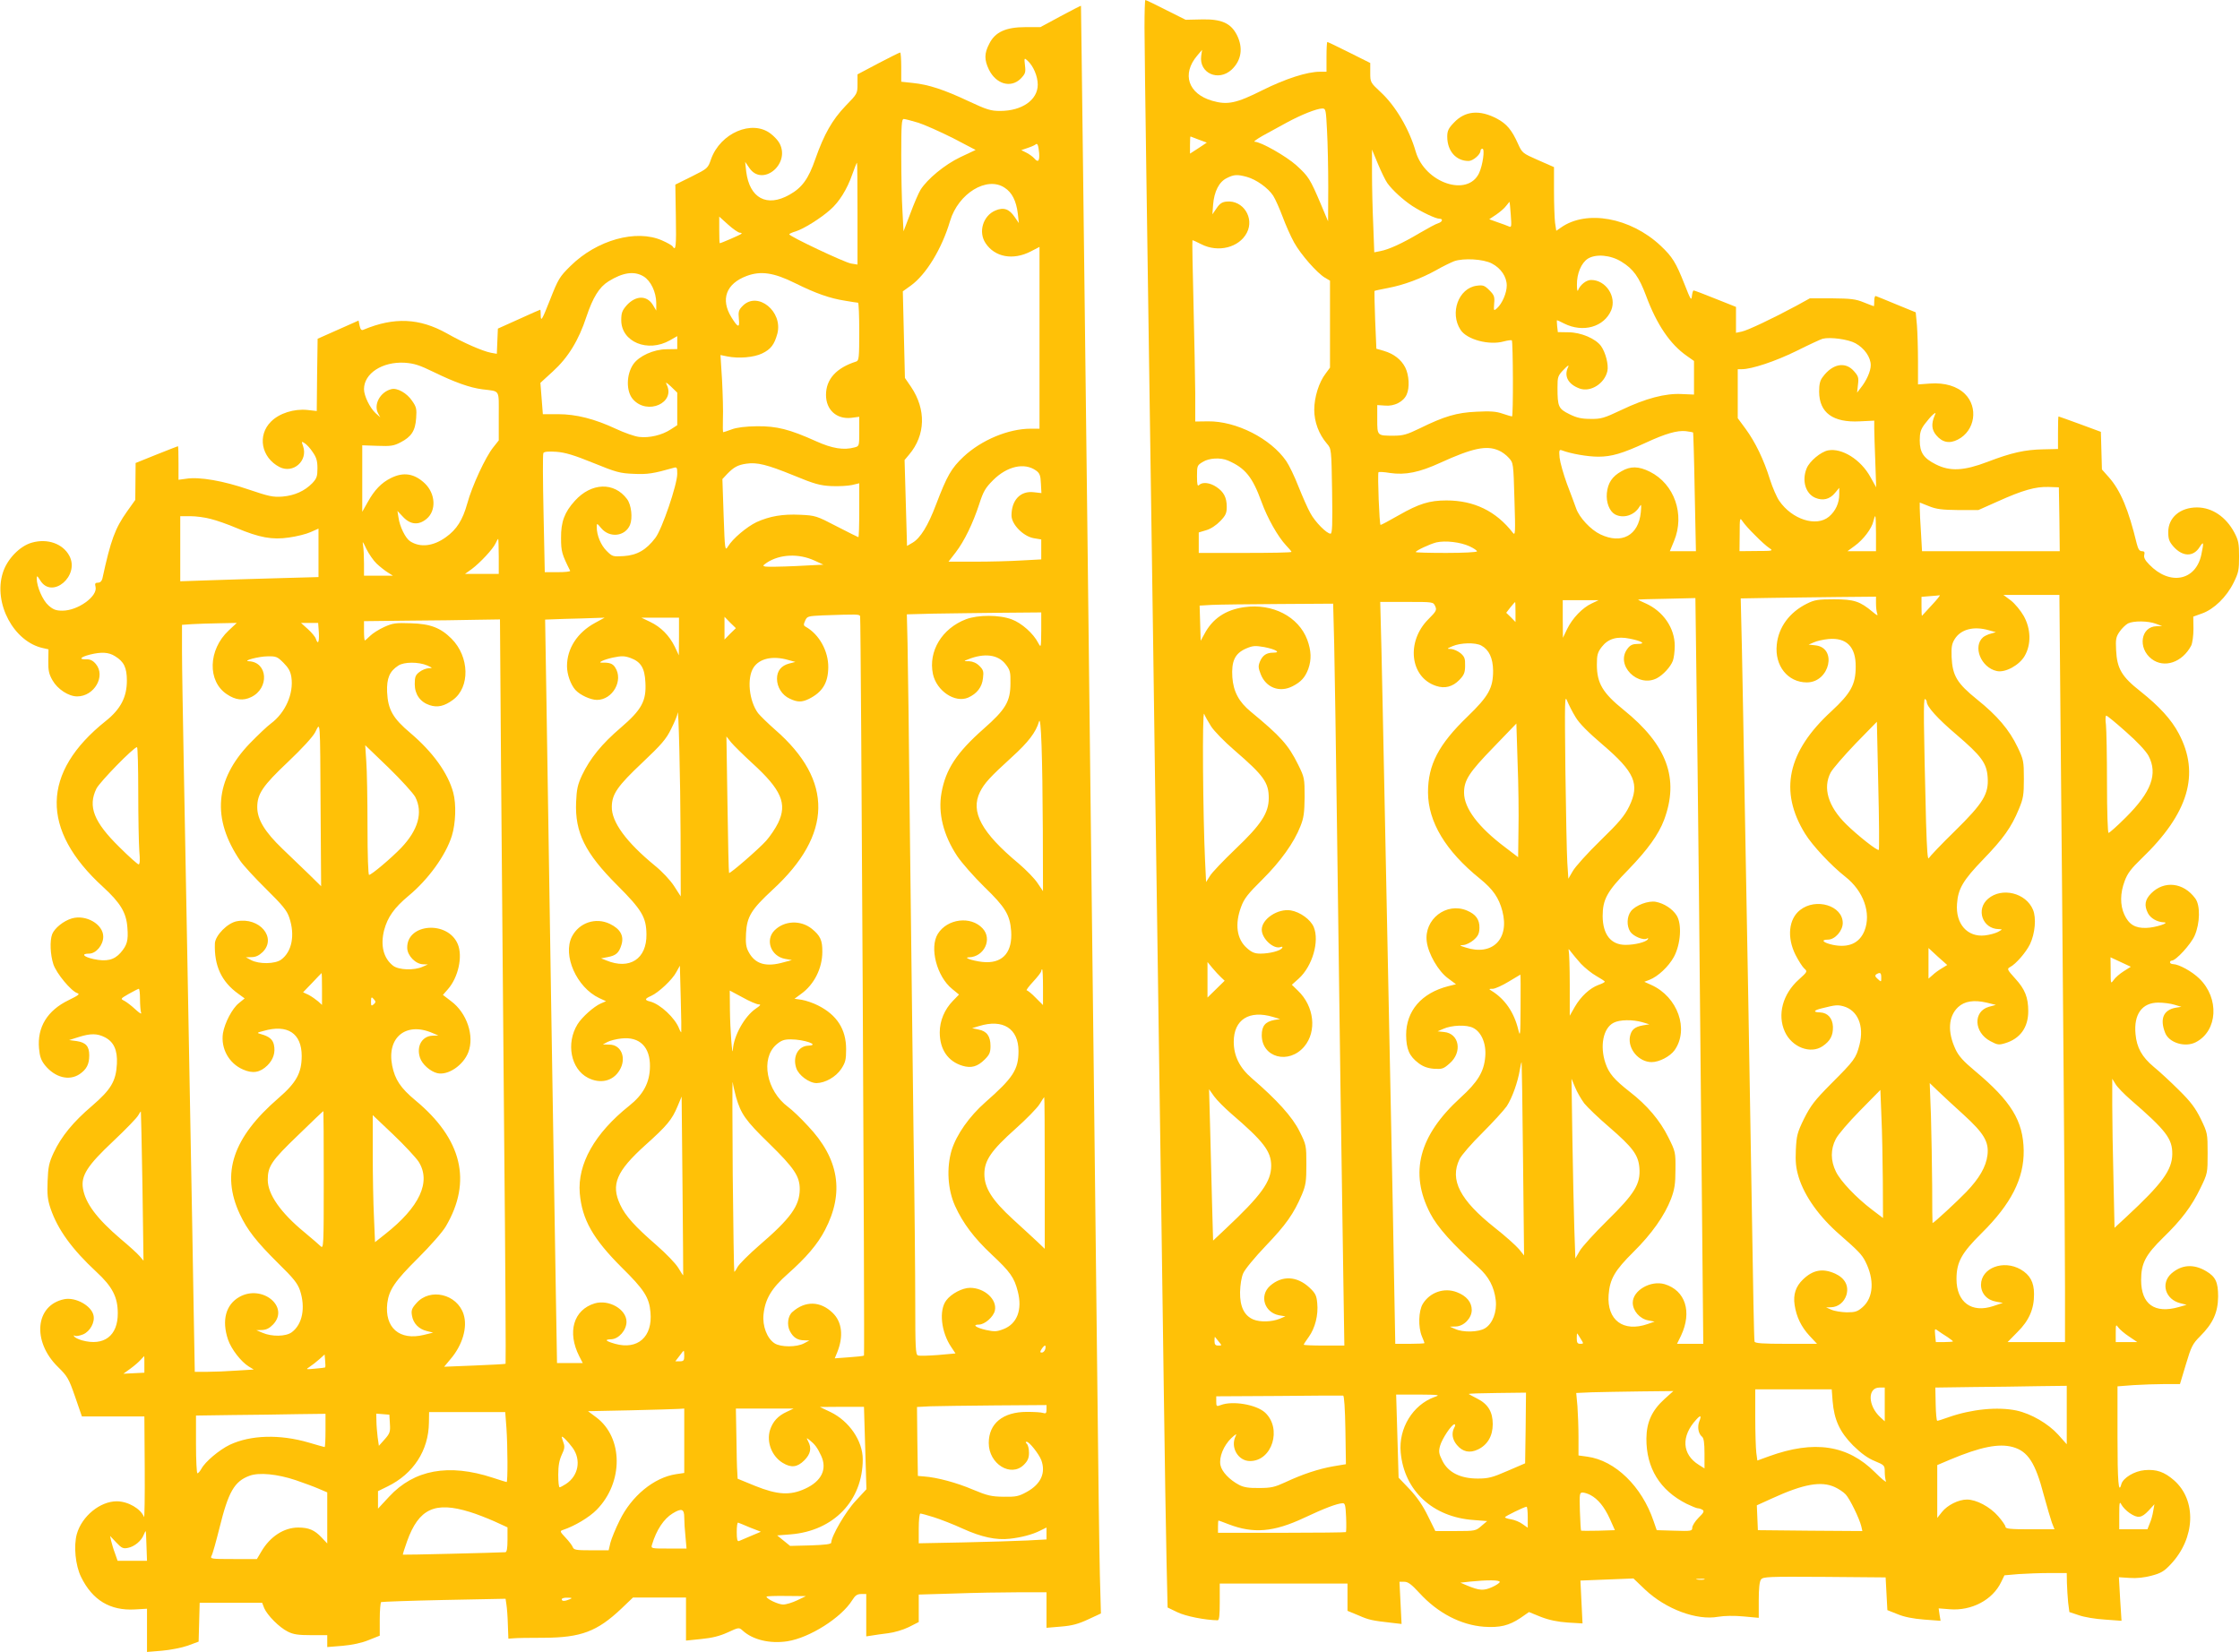 <?xml version="1.0" standalone="no"?>
<!DOCTYPE svg PUBLIC "-//W3C//DTD SVG 20010904//EN"
 "http://www.w3.org/TR/2001/REC-SVG-20010904/DTD/svg10.dtd">
<svg version="1.0" xmlns="http://www.w3.org/2000/svg"
 width="1280pt" height="944pt" viewBox="0 0 1280 944"
 preserveAspectRatio="xMidYMid meet">
<g transform="translate(0,944) scale(0.1,-0.1)"
fill="#ffc107" stroke="none">
<path d="M6540 9283 c0 -87 5 -446 10 -798 9 -607 17 -1149 40 -2760 5 -385
14 -1013 20 -1395 24 -1637 30 -2116 40 -2815 5 -407 13 -857 16 -1001 l6
-261 56 -27 c47 -23 159 -45 230 -46 9 0 12 28 12 105 l0 105 365 0 365 0 0
-78 0 -78 63 -26 c59 -26 77 -30 194 -43 l52 -6 -6 121 -6 120 28 0 c21 0 41
-15 86 -64 105 -115 237 -183 369 -193 90 -6 142 6 208 50 l49 34 69 -28 c47
-18 95 -28 153 -32 l84 -5 -6 122 -6 123 152 6 151 6 67 -64 c119 -112 295
-177 417 -155 34 6 92 7 145 2 l87 -8 0 101 c0 65 4 107 13 118 11 16 42 17
362 15 l350 -3 5 -93 5 -94 58 -23 c38 -16 89 -26 152 -31 l94 -7 -6 36 -5 35
64 -5 c124 -10 244 53 293 155 l19 39 81 7 c44 3 124 6 178 6 l97 0 1 -57 c1
-32 4 -82 7 -112 l7 -54 54 -18 c30 -11 97 -22 149 -25 l95 -7 -8 125 -7 124
62 -4 c40 -3 84 2 125 13 53 14 72 25 110 66 140 149 148 365 18 479 -55 48
-100 64 -168 58 -58 -5 -123 -44 -133 -80 -16 -61 -22 15 -22 271 l0 288 92 7
c50 3 130 6 178 6 l87 0 34 113 c30 101 38 117 81 160 74 74 102 136 103 227
0 82 -14 113 -68 145 -72 43 -141 38 -200 -14 -61 -56 -34 -147 52 -169 l36
-9 -45 -13 c-138 -39 -215 16 -215 155 0 95 25 143 126 242 105 102 163 179
213 283 41 84 41 86 41 200 0 113 -1 116 -39 195 -31 63 -57 98 -125 165 -47
47 -112 107 -144 133 -68 57 -97 110 -104 187 -11 114 38 180 130 180 29 0 70
-5 92 -12 l40 -12 -32 -5 c-71 -13 -92 -64 -61 -143 22 -58 115 -86 176 -54
125 65 135 251 20 363 -43 42 -117 82 -150 83 -10 0 -18 5 -18 10 0 6 5 10 10
10 24 0 109 93 131 143 31 71 33 174 3 213 -67 91 -177 103 -251 29 -36 -36
-42 -69 -19 -114 15 -29 52 -50 89 -52 44 -1 -47 -31 -99 -32 -64 -2 -99 20
-125 76 -25 55 -24 123 2 192 16 44 38 72 96 128 269 258 336 484 213 715 -42
80 -112 156 -219 241 -107 84 -134 130 -139 236 -3 61 -1 75 20 105 13 19 35
40 48 47 32 16 115 15 160 -2 l35 -13 -32 -1 c-90 -2 -109 -125 -28 -187 72
-55 175 -20 226 76 7 14 13 56 13 96 l-1 70 50 18 c68 24 140 94 180 175 29
58 32 75 32 151 0 73 -4 92 -27 136 -48 90 -127 144 -214 144 -96 0 -164 -58
-164 -140 0 -41 5 -55 30 -84 52 -58 113 -60 149 -3 24 37 25 29 10 -43 -32
-150 -181 -178 -298 -56 -24 24 -32 41 -28 55 4 16 0 21 -14 21 -13 0 -21 11
-29 43 -47 194 -92 303 -159 379 l-40 45 -3 108 -3 107 -119 44 c-66 24 -121
44 -123 44 -2 0 -3 -42 -3 -93 l0 -93 -85 -2 c-104 -2 -181 -19 -319 -72 -134
-51 -213 -55 -294 -14 -70 35 -92 68 -92 137 0 43 5 62 28 93 16 21 37 46 47
54 17 14 18 13 10 -5 -20 -48 -17 -81 9 -112 35 -42 76 -50 124 -25 98 50 118
184 40 261 -45 44 -115 65 -199 59 l-69 -5 0 132 c0 73 -3 165 -6 206 l-7 74
-110 45 c-60 25 -114 47 -118 48 -5 2 -9 -10 -9 -27 0 -17 -1 -31 -2 -31 -2 0
-28 10 -58 22 -46 19 -75 22 -181 23 l-127 0 -78 -43 c-134 -72 -277 -140
-311 -147 l-33 -7 0 74 0 74 -118 47 c-64 26 -120 47 -124 47 -4 0 -8 -15 -10
-32 -3 -29 -8 -20 -42 67 -49 124 -69 157 -137 221 -172 161 -424 207 -570
103 l-26 -18 -7 46 c-3 25 -6 107 -6 182 l0 136 -91 40 c-89 39 -91 41 -115
94 -35 78 -64 113 -120 143 -99 52 -182 45 -246 -23 -31 -32 -38 -47 -38 -80
0 -82 50 -139 122 -139 25 0 68 37 68 58 0 7 5 12 11 12 15 0 2 -94 -19 -139
-65 -139 -309 -57 -362 122 -37 129 -116 263 -201 341 -58 54 -59 56 -59 110
l0 56 -120 60 c-66 33 -122 60 -125 60 -3 0 -5 -38 -5 -85 l0 -85 -38 0 c-73
0 -196 -40 -327 -105 -151 -76 -201 -86 -288 -61 -138 40 -175 153 -86 258
l28 33 -5 -35 c-13 -98 98 -148 174 -78 56 53 67 124 30 198 -35 68 -88 92
-203 89 l-90 -2 -112 56 c-62 32 -115 57 -118 57 -3 0 -5 -71 -5 -157z m1043
-590 c4 -71 7 -216 7 -323 l-1 -195 -42 100 c-61 143 -69 156 -139 220 -58 52
-203 135 -239 135 -8 0 13 15 46 34 33 18 95 52 137 75 83 45 170 80 204 81
20 0 21 -7 27 -127z m-733 -51 l46 -17 -48 -32 -48 -31 0 49 c0 27 1 49 3 49
1 0 22 -8 47 -18z m1078 -249 c29 -40 89 -95 142 -130 54 -35 134 -73 155 -73
23 0 18 -18 -7 -26 -12 -3 -60 -29 -106 -56 -99 -59 -176 -94 -224 -103 l-35
-7 -6 159 c-4 87 -7 219 -7 293 l0 135 34 -82 c19 -45 43 -95 54 -110z m-803
36 c54 -15 121 -63 150 -107 13 -20 37 -75 54 -120 17 -46 46 -112 66 -148 39
-70 131 -174 176 -201 l29 -17 0 -249 0 -248 -25 -34 c-38 -49 -65 -135 -65
-207 0 -69 26 -139 72 -193 26 -30 26 -30 30 -273 3 -191 1 -242 -9 -242 -22
0 -88 67 -115 117 -15 26 -45 95 -68 152 -22 57 -54 123 -70 146 -89 129 -286
229 -447 227 l-73 -1 0 157 c-1 86 -5 319 -10 517 -5 198 -8 361 -6 362 1 1
24 -9 51 -23 96 -49 216 -19 260 66 44 85 -22 187 -115 178 -26 -2 -40 -11
-58 -38 l-24 -35 4 55 c6 75 34 131 78 152 41 21 60 22 115 7z m1508 -217 c5
-67 4 -73 -11 -66 -9 4 -38 15 -65 24 l-47 17 39 26 c22 15 48 37 58 51 10 13
19 23 19 23 1 -1 4 -35 7 -75z m633 -268 c67 -41 100 -87 140 -194 61 -165
138 -278 233 -344 l41 -29 0 -96 0 -96 -70 3 c-94 5 -207 -25 -345 -91 -99
-47 -117 -52 -176 -51 -51 0 -79 6 -121 27 -63 31 -68 43 -68 153 0 60 2 67
36 102 22 23 31 29 25 15 -26 -53 0 -100 67 -124 62 -21 141 29 157 100 8 36
-10 106 -36 143 -31 43 -116 79 -187 79 l-60 1 -4 34 c-2 19 -2 34 -1 34 2 0
20 -8 41 -19 108 -54 228 -20 269 76 32 78 -31 173 -115 173 -28 0 -63 -28
-75 -60 -3 -8 -6 6 -6 32 -1 64 25 126 63 150 46 28 130 21 192 -18z m-741
-10 c52 -27 85 -76 85 -126 0 -42 -26 -103 -56 -130 -18 -16 -19 -15 -16 27 4
39 0 49 -27 76 -28 28 -37 31 -73 26 -104 -14 -155 -156 -92 -252 36 -56 164
-90 248 -66 22 6 42 8 45 6 7 -8 9 -435 1 -435 -3 0 -28 7 -54 16 -37 13 -71
15 -149 11 -113 -5 -184 -26 -326 -96 -72 -35 -95 -41 -147 -41 -95 0 -94 -1
-94 94 l0 81 45 -3 c52 -5 105 22 123 63 18 39 14 111 -8 155 -23 45 -65 78
-123 95 l-42 12 -7 164 c-3 90 -5 165 -4 166 1 2 36 9 77 17 91 17 189 54 276
102 36 21 82 43 102 51 53 19 167 13 216 -13z m2078 -456 c51 -28 87 -80 87
-125 0 -34 -24 -89 -59 -132 l-19 -25 5 46 c5 40 2 49 -24 78 -49 55 -122 41
-177 -34 -16 -20 -21 -42 -21 -85 1 -120 79 -177 232 -169 l83 4 0 -45 c0 -25
3 -111 6 -191 l5 -145 -33 59 c-55 100 -163 167 -242 152 -41 -8 -105 -61
-122 -102 -29 -70 -7 -145 49 -169 43 -18 82 -9 112 27 l25 30 0 -37 c0 -50
-21 -96 -59 -128 -72 -60 -211 -16 -284 91 -14 20 -38 75 -53 122 -35 113 -84
214 -139 289 l-45 61 0 140 0 140 23 0 c57 0 192 45 312 104 72 36 139 67 150
70 43 11 147 -3 188 -26z m-928 -510 c1 -1 6 -155 9 -340 l7 -338 -74 0 -75 0
24 58 c63 152 2 326 -138 396 -64 32 -111 33 -162 3 -54 -30 -78 -67 -84 -125
-5 -54 15 -104 47 -122 48 -25 111 -5 140 45 10 17 11 11 7 -33 -13 -132 -109
-184 -231 -126 -55 26 -120 96 -138 147 -8 23 -32 87 -53 142 -20 55 -39 122
-42 149 -4 44 -2 48 14 42 50 -19 146 -36 207 -36 76 0 137 18 272 80 112 52
179 71 228 66 21 -3 40 -6 42 -8z m-1112 -102 c18 -7 44 -26 58 -42 27 -29 27
-30 33 -239 6 -191 5 -208 -9 -190 -96 124 -222 185 -380 185 -97 0 -157 -19
-271 -84 -54 -31 -101 -56 -105 -56 -7 0 -18 288 -12 301 1 3 31 2 65 -4 89
-13 168 3 290 59 182 83 262 100 331 70z m-1546 -58 c99 -43 140 -94 192 -237
34 -94 94 -199 140 -248 17 -18 31 -34 31 -37 0 -4 -119 -6 -265 -6 l-265 0 0
58 0 59 43 13 c25 7 57 28 80 52 31 32 37 46 37 81 0 54 -17 86 -59 114 -37
25 -80 30 -99 11 -9 -9 -12 2 -12 50 0 60 1 63 33 82 36 23 102 26 144 8z
m4751 -335 l2 -183 -393 0 -394 0 -6 107 c-4 58 -7 121 -7 139 l0 32 53 -21
c42 -17 74 -21 167 -22 l115 0 110 49 c144 65 216 85 290 83 l60 -2 3 -182z
m-1048 -83 l0 -100 -82 0 -81 0 41 30 c50 36 98 100 107 141 4 16 8 29 11 29
2 0 4 -45 4 -100z m-690 -10 c30 -31 66 -63 80 -72 24 -16 22 -17 -72 -17
l-98 -1 1 98 c0 94 1 96 17 72 9 -14 41 -50 72 -80z m-1633 -62 c24 -11 43
-24 43 -29 0 -5 -79 -9 -175 -9 -96 0 -175 2 -175 5 0 8 79 45 117 55 52 12
138 2 190 -22z m2643 -335 c-30 -32 -55 -60 -57 -62 -2 -2 -3 21 -3 52 l0 56
48 4 c26 2 51 4 56 5 5 1 -15 -24 -44 -55z m734 -630 c12 -1234 26 -2941 26
-3265 l0 -318 -164 0 -164 0 57 58 c66 65 95 133 94 217 0 67 -23 109 -76 140
-99 57 -226 9 -227 -87 0 -50 34 -88 86 -97 l39 -7 -54 -18 c-124 -42 -211 21
-211 154 0 97 29 149 143 262 170 168 243 313 241 473 -3 170 -72 282 -279
455 -66 55 -93 85 -111 124 -46 99 -41 187 15 240 36 34 90 43 163 26 l53 -13
-40 -11 c-91 -26 -86 -146 8 -196 41 -22 49 -23 85 -12 86 26 132 90 132 183
0 79 -19 126 -74 186 -46 51 -49 56 -30 66 34 18 91 84 114 131 29 61 37 150
17 197 -40 96 -177 130 -256 63 -72 -60 -33 -173 61 -174 22 -1 22 -1 -5 -16
-15 -8 -49 -17 -75 -20 -100 -11 -168 66 -159 181 6 86 35 135 151 255 114
118 160 183 202 285 26 62 29 82 29 175 0 100 -2 109 -36 180 -47 99 -116 180
-232 273 -114 92 -140 135 -145 242 -2 57 1 76 18 103 35 56 109 75 195 50
l40 -11 -28 -8 c-16 -4 -35 -13 -44 -20 -62 -52 -14 -174 77 -194 49 -11 130
34 160 87 38 66 35 155 -6 228 -17 30 -50 70 -73 88 l-43 32 160 0 160 0 6
-687z m-1054 638 c0 -22 3 -48 7 -58 5 -14 -1 -11 -26 10 -73 61 -107 72 -221
72 -91 0 -111 -3 -155 -25 -99 -49 -162 -134 -172 -234 -13 -121 63 -216 172
-216 131 0 176 200 47 212 l-37 4 30 13 c17 8 54 16 84 19 103 9 156 -45 155
-158 0 -102 -28 -152 -139 -255 -252 -231 -300 -457 -150 -700 42 -68 149
-182 229 -245 105 -82 150 -209 110 -310 -29 -71 -91 -98 -180 -80 -56 12 -73
30 -28 30 39 0 84 50 84 95 0 99 -153 146 -244 74 -65 -51 -76 -156 -26 -256
17 -33 39 -68 50 -78 19 -17 19 -18 -32 -64 -91 -82 -123 -200 -79 -297 40
-89 147 -130 216 -83 44 30 60 61 59 111 -2 49 -30 80 -73 82 -43 1 -39 12 12
24 76 19 87 20 121 11 82 -23 119 -112 92 -219 -20 -78 -29 -90 -164 -225 -93
-94 -115 -123 -153 -198 -39 -80 -43 -97 -47 -177 -3 -70 0 -103 16 -157 34
-110 118 -228 237 -331 103 -90 125 -113 144 -151 53 -104 47 -206 -15 -261
-30 -26 -42 -30 -92 -30 -31 1 -70 7 -87 15 l-30 13 28 1 c41 1 75 29 88 70
15 52 -8 96 -64 122 -71 32 -127 22 -184 -33 -42 -40 -57 -87 -48 -146 10 -67
37 -124 85 -176 l43 -46 -177 0 c-133 0 -178 3 -180 13 -3 6 -9 334 -15 727
-7 393 -16 951 -21 1240 -5 289 -14 786 -20 1105 -5 319 -13 714 -16 877 l-7
298 169 3 c93 1 267 4 387 5 l217 2 0 -39z m-1026 -433 c7 -470 20 -1733 32
-3065 l7 -733 -75 0 -75 0 23 47 c64 136 25 258 -94 294 -80 23 -182 -36 -182
-106 0 -46 40 -92 88 -101 l37 -7 -40 -14 c-139 -48 -233 22 -223 166 7 92 35
140 143 247 104 103 177 207 214 303 20 54 25 84 25 167 1 99 0 103 -41 185
-47 95 -121 183 -221 260 -88 69 -118 104 -138 163 -33 98 -13 201 47 231 34
18 109 19 164 3 l40 -12 -37 -6 c-48 -9 -66 -25 -74 -64 -13 -71 51 -146 124
-146 43 0 105 32 131 68 84 119 18 305 -133 373 l-40 18 29 11 c49 19 109 75
140 131 39 72 47 187 16 237 -24 38 -72 69 -119 78 -42 8 -115 -19 -142 -53
-24 -31 -26 -85 -4 -118 17 -26 77 -51 95 -39 8 4 9 3 5 -4 -10 -16 -73 -32
-127 -32 -84 0 -130 59 -131 164 0 95 25 142 147 266 111 115 172 200 204 284
88 236 17 429 -231 629 -119 96 -153 152 -153 258 0 56 4 71 28 102 36 47 88
62 160 47 71 -14 94 -30 45 -30 -27 0 -42 -6 -57 -26 -74 -94 58 -227 167
-170 36 19 78 65 91 99 6 16 11 54 11 86 0 102 -66 198 -167 243 -24 10 -43
20 -43 21 0 1 74 4 164 5 l164 4 6 -464z m-599 433 c-52 -24 -110 -84 -140
-146 l-24 -50 -1 108 0 107 103 0 102 0 -40 -19z m-894 -15 c10 -22 7 -29 -39
-75 -128 -128 -105 -332 44 -381 50 -17 95 -5 133 34 27 28 33 42 33 82 1 40
-3 51 -26 71 -15 12 -39 23 -54 24 -26 1 -26 1 8 16 46 20 130 22 164 4 45
-24 67 -72 68 -144 0 -99 -25 -145 -146 -262 -166 -160 -226 -276 -226 -434 1
-168 100 -334 297 -493 75 -61 108 -109 128 -185 42 -160 -58 -258 -210 -208
-36 11 -37 13 -13 14 15 1 42 14 59 29 25 22 32 36 33 69 1 48 -21 78 -71 99
-118 50 -247 -50 -230 -178 9 -70 66 -168 120 -208 l47 -35 -44 -11 c-153 -39
-241 -141 -241 -279 1 -82 18 -121 71 -161 25 -19 51 -29 87 -32 47 -3 55 -1
90 30 75 64 56 172 -31 180 l-37 4 30 13 c50 23 137 26 174 6 47 -24 75 -91
68 -165 -7 -85 -43 -144 -141 -233 -238 -217 -294 -429 -173 -662 41 -79 125
-173 275 -308 59 -53 90 -111 99 -187 8 -67 -18 -135 -61 -161 -37 -23 -126
-25 -171 -4 l-30 13 33 1 c47 1 92 48 92 94 0 45 -30 81 -85 102 -72 28 -154
0 -195 -67 -24 -40 -27 -132 -5 -185 8 -19 15 -37 15 -39 0 -2 -38 -4 -83 -4
l-84 0 -7 382 c-3 211 -11 590 -16 843 -12 582 -27 1340 -40 1975 -5 272 -13
618 -16 768 l-7 272 152 0 c151 0 151 0 162 -24z m459 -33 l0 -58 -26 27 -27
26 24 31 c13 16 25 30 27 30 1 1 2 -25 2 -56z m-1036 -185 c3 -128 10 -600 16
-1048 13 -1036 28 -2065 36 -2567 l6 -393 -116 0 c-64 0 -116 2 -116 5 0 3 13
23 29 45 36 50 55 125 48 193 -4 43 -10 56 -44 88 -72 67 -157 71 -226 10 -62
-56 -32 -152 52 -168 l36 -6 -33 -14 c-45 -18 -111 -20 -150 -4 -52 22 -77 73
-76 156 1 42 8 86 18 108 9 22 67 92 129 157 116 121 160 184 206 292 23 55
26 77 26 174 0 108 -1 112 -39 188 -40 82 -130 181 -273 304 -69 59 -103 127
-103 208 0 127 88 183 225 142 l40 -12 -32 -5 c-53 -10 -73 -34 -73 -88 1
-128 155 -168 243 -64 73 87 57 230 -36 319 l-35 34 39 35 c78 70 120 214 86
295 -18 43 -78 86 -131 95 -74 12 -166 -49 -166 -110 0 -52 69 -115 109 -99 9
3 12 1 7 -6 -9 -16 -72 -32 -123 -32 -33 0 -50 7 -77 31 -59 51 -71 137 -34
236 17 47 39 75 120 155 105 104 183 213 219 306 19 47 23 77 24 167 0 107 -1
112 -37 185 -56 113 -99 161 -271 303 -67 55 -99 114 -105 196 -6 92 14 136
77 164 40 17 52 18 105 9 66 -13 98 -32 52 -32 -39 0 -61 -15 -76 -50 -11 -26
-10 -37 4 -73 30 -77 108 -107 182 -69 49 25 72 51 90 99 19 54 17 104 -6 167
-50 132 -198 209 -360 186 -107 -15 -182 -66 -228 -154 l-21 -38 -3 101 -3
100 70 4 c39 2 210 4 381 5 l312 2 6 -232z m1379 -416 c21 -36 72 -87 154
-157 185 -158 214 -226 153 -353 -27 -55 -57 -91 -166 -197 -73 -71 -144 -150
-157 -174 l-25 -43 -6 93 c-3 52 -8 290 -11 529 -4 397 -4 432 10 395 9 -22
30 -64 48 -93z m2007 87 c0 -27 62 -96 168 -186 145 -124 174 -164 180 -244 7
-96 -24 -148 -188 -309 -76 -74 -142 -144 -148 -154 -7 -14 -11 45 -16 205
-14 563 -16 710 -6 704 6 -3 10 -11 10 -16z m-4089 -141 c17 -26 76 -87 132
-135 169 -146 197 -185 197 -274 0 -85 -43 -151 -189 -290 -69 -66 -136 -136
-147 -155 l-22 -35 -6 123 c-12 256 -17 864 -5 838 5 -14 24 -46 40 -72z
m5228 -31 c65 -57 113 -109 128 -136 55 -104 16 -208 -130 -353 -49 -49 -93
-88 -98 -88 -5 0 -9 121 -9 283 0 155 -3 306 -6 335 -4 28 -3 52 2 52 5 0 56
-42 113 -93z m-1413 -674 c-7 -8 -122 83 -187 147 -103 102 -134 207 -88 295
12 22 76 96 142 165 l122 125 8 -363 c5 -200 6 -366 3 -369z m-2059 115 l-2
-157 -72 55 c-156 117 -237 225 -237 314 0 71 29 116 169 260 l130 135 7 -225
c5 -124 7 -296 5 -382z m357 -766 c22 -23 61 -55 88 -70 26 -15 48 -29 48 -32
0 -4 -16 -12 -36 -19 -49 -18 -100 -65 -135 -125 l-29 -51 0 177 c0 97 -3 185
-6 195 -3 12 1 10 13 -7 10 -14 36 -44 57 -68z m2062 -26 c-17 -10 -41 -27
-53 -39 l-23 -20 0 87 0 88 53 -49 54 -48 -31 -19z m1039 -17 c-22 -14 -48
-36 -57 -50 -17 -23 -17 -22 -17 53 l-1 77 58 -27 58 -27 -41 -26z m-5158 -34
l21 -20 -49 -48 -49 -48 0 101 0 102 28 -34 c15 -18 37 -42 49 -53z m3773 -2
c0 -26 0 -26 -20 -8 -16 14 -17 20 -8 27 22 13 28 9 28 -19z m-2061 -165 c-1
-166 -2 -178 -13 -133 -24 99 -76 175 -152 222 -18 11 -17 12 7 12 14 1 54 19
90 41 35 21 65 39 67 40 1 0 2 -82 1 -182z m14 -873 l6 -550 -29 36 c-17 20
-79 76 -139 123 -199 158 -258 273 -201 391 11 23 70 91 131 151 60 60 123
129 139 152 31 47 64 140 75 210 4 24 8 42 10 40 1 -2 5 -250 8 -553z m350
319 c18 -22 81 -83 142 -135 135 -117 167 -159 173 -234 7 -91 -26 -146 -184
-301 -73 -72 -144 -150 -157 -173 l-25 -43 -6 173 c-3 96 -8 327 -11 514 l-5
340 21 -50 c11 -27 35 -68 52 -91z m3123 20 c202 -175 238 -222 237 -310 -1
-91 -58 -169 -264 -360 l-66 -61 -6 276 c-4 152 -7 344 -7 426 l0 150 19 -31
c10 -17 49 -57 87 -90z m-954 -86 c115 -105 144 -154 135 -229 -8 -67 -47
-134 -121 -211 -52 -54 -186 -178 -193 -178 -1 0 -2 96 -2 213 -1 116 -4 296
-7 400 l-7 187 49 -47 c28 -27 93 -87 146 -135z m-4186 7 c184 -158 227 -214
228 -296 0 -92 -55 -169 -265 -366 l-67 -63 -6 213 c-3 116 -8 311 -11 432
l-6 220 29 -41 c16 -22 60 -66 98 -99z m3723 -383 l1 -213 -62 47 c-92 70
-181 164 -207 218 -31 63 -31 128 -1 186 12 25 75 98 139 163 l116 118 6 -153
c4 -84 7 -249 8 -366z m1408 -891 l46 -31 -61 0 -62 0 0 52 c0 49 1 51 15 31
8 -11 36 -35 62 -52z m-1039 -2 c17 -12 32 -23 32 -25 0 -2 -22 -4 -49 -4
l-49 0 -4 40 c-3 38 -3 39 17 24 11 -8 35 -24 53 -35z m-2095 -11 c17 -27 17
-28 -3 -28 -16 0 -20 7 -20 32 0 17 1 29 3 27 2 -2 11 -16 20 -31z m-2069 -15
c19 -23 19 -23 -2 -23 -17 0 -22 6 -22 27 0 14 1 24 3 22 1 -2 11 -14 21 -26z
m4846 -420 l0 -167 -49 55 c-57 63 -155 120 -239 138 -107 22 -254 8 -386 -38
-33 -12 -62 -21 -66 -21 -4 0 -8 43 -9 95 l-2 95 213 3 c117 1 286 3 376 5
l162 2 0 -167z m-1040 60 l0 -96 -26 24 c-71 66 -73 169 -4 169 l30 0 0 -97z
m-298 20 c9 -108 41 -177 117 -254 46 -45 84 -73 124 -89 55 -23 57 -25 57
-61 0 -21 3 -45 7 -55 3 -9 -25 14 -63 52 -156 156 -347 185 -606 91 l-66 -24
-6 45 c-3 25 -6 116 -6 203 l0 159 219 0 218 0 5 -67z m-960 12 c-72 -65 -103
-132 -104 -226 -1 -169 77 -296 229 -373 29 -14 58 -26 65 -26 7 0 19 -4 27
-9 11 -7 6 -17 -23 -45 -20 -20 -36 -46 -36 -57 0 -19 -6 -20 -102 -17 l-101
3 -18 52 c-67 198 -219 346 -378 368 l-51 7 0 102 c0 57 -3 137 -6 179 l-7 76
89 4 c49 1 174 4 278 5 l188 2 -50 -45z m-794 -166 l-3 -202 -100 -43 c-87
-38 -110 -44 -171 -44 -99 0 -169 35 -202 102 -20 40 -22 52 -13 85 11 40 66
123 82 123 6 0 6 -8 -1 -19 -17 -32 -11 -68 15 -99 33 -40 74 -48 120 -26 55
26 85 77 85 145 0 70 -27 115 -89 146 -24 12 -45 24 -48 26 -2 3 71 5 162 6
l165 2 -2 -202z m-1030 -11 l3 -196 -72 -12 c-85 -15 -176 -45 -274 -91 -61
-28 -81 -33 -150 -33 -59 -1 -89 4 -115 18 -55 29 -99 76 -106 113 -9 46 18
111 62 154 26 24 33 28 25 12 -32 -63 13 -143 82 -143 127 0 184 186 86 277
-50 46 -186 69 -253 43 -24 -9 -26 -8 -26 20 l0 30 358 2 c196 2 362 3 367 2
6 0 11 -75 13 -196z m509 188 c-124 -45 -206 -179 -193 -317 20 -219 184 -370
417 -386 l77 -6 -33 -28 c-32 -28 -35 -29 -148 -29 l-115 0 -42 85 c-28 58
-61 107 -104 153 l-64 67 -7 238 -7 237 128 0 c120 -1 126 -2 91 -14z m1513
-140 c-12 -31 -5 -70 16 -87 10 -8 14 -36 14 -96 l0 -85 -32 20 c-97 60 -103
164 -15 259 25 28 31 24 17 -11z m1792 -146 c86 -24 129 -90 177 -275 18 -66
39 -137 46 -157 l15 -38 -140 0 c-111 0 -140 3 -140 14 0 7 -19 35 -42 61 -47
54 -125 95 -178 95 -49 0 -112 -32 -143 -71 l-27 -34 0 151 0 151 73 31 c174
73 279 94 359 72z m-1017 -229 c22 -10 50 -29 62 -42 24 -26 78 -137 89 -182
l6 -27 -298 2 -299 3 -3 71 -3 71 88 40 c179 82 280 100 358 64z m-1397 -45
c43 -23 79 -66 111 -136 l29 -65 -95 -3 c-53 -1 -97 -1 -98 0 -2 2 -5 51 -7
111 -3 98 -2 107 15 107 10 0 30 -6 45 -14z m3081 -103 c47 -32 68 -29 108 13
l34 37 -7 -39 c-3 -21 -12 -54 -20 -71 l-13 -33 -80 0 -81 0 0 83 c0 72 2 79
13 57 7 -13 28 -35 46 -47z m-4477 -24 c2 -44 1 -83 -1 -85 -2 -2 -168 -4
-368 -4 l-363 0 0 35 c0 19 1 35 3 35 1 0 27 -9 57 -21 143 -55 258 -45 431
36 119 56 188 82 221 84 14 1 17 -12 20 -80z m1038 0 l0 -60 -30 21 c-16 12
-46 24 -65 27 -19 3 -35 8 -35 12 1 6 107 58 123 60 4 1 7 -26 7 -60z m1008
-356 c-10 -2 -28 -2 -40 0 -13 2 -5 4 17 4 22 1 32 -1 23 -4z m-1168 -14 c0
-5 -20 -19 -45 -30 -47 -21 -72 -19 -140 9 l-40 17 55 6 c97 10 170 10 170 -2z"/>
<path d="M6060 9347 l-115 -62 -85 0 c-112 0 -174 -28 -207 -95 -29 -55 -29
-92 -2 -148 41 -83 125 -107 181 -52 27 28 30 36 25 76 -5 44 -4 45 15 27 33
-30 58 -89 58 -137 0 -87 -90 -150 -215 -150 -54 0 -76 7 -181 56 -138 65
-228 95 -319 104 l-65 7 0 83 c0 46 -3 84 -6 84 -4 0 -60 -28 -125 -62 l-119
-63 0 -55 c0 -55 -1 -56 -68 -125 -76 -79 -123 -162 -173 -304 -39 -113 -76
-164 -148 -204 -129 -73 -228 -20 -247 133 l-6 55 24 -35 c74 -109 235 21 173
140 -8 16 -31 41 -51 56 -106 82 -288 4 -341 -146 -18 -52 -19 -53 -111 -99
l-93 -46 3 -182 c3 -171 0 -200 -18 -172 -3 6 -31 22 -61 35 -147 65 -372 3
-523 -146 -63 -62 -70 -74 -118 -196 -43 -109 -51 -123 -52 -91 0 20 -1 37 -3
37 -1 0 -57 -24 -122 -54 l-120 -54 -3 -72 -3 -72 -34 6 c-49 10 -155 56 -252
111 -156 87 -300 94 -475 21 -12 -6 -18 0 -23 22 l-6 30 -117 -52 -117 -52 -3
-206 -2 -207 -53 6 c-77 8 -161 -19 -208 -66 -80 -79 -56 -206 48 -260 78 -40
164 35 135 119 -10 28 -10 29 9 17 11 -7 32 -29 46 -51 21 -30 27 -50 27 -92
0 -46 -4 -58 -29 -85 -44 -45 -101 -71 -171 -77 -54 -4 -77 1 -195 41 -143 49
-279 73 -355 61 l-44 -6 0 96 c0 53 -1 96 -3 96 -2 0 -57 -22 -123 -48 l-119
-48 -1 -106 -1 -105 -47 -66 c-68 -96 -93 -162 -141 -384 -4 -15 -13 -23 -25
-23 -16 0 -19 -5 -14 -24 13 -54 -101 -136 -189 -136 -37 0 -53 6 -80 30 -33
29 -67 107 -67 154 0 18 3 16 20 -11 67 -110 228 26 166 141 -37 69 -125 100
-213 75 -70 -19 -143 -95 -167 -173 -55 -174 63 -394 230 -430 l31 -7 -1 -67
c-1 -54 4 -75 24 -110 29 -51 92 -92 141 -92 98 0 165 117 106 186 -17 20 -33
27 -56 26 -43 -1 -31 13 23 27 65 16 107 14 143 -9 51 -31 68 -65 68 -140 0
-94 -36 -163 -120 -230 -369 -294 -375 -622 -16 -949 100 -92 133 -147 139
-233 6 -74 -2 -100 -39 -143 -37 -42 -81 -52 -155 -36 -58 13 -72 31 -25 31
40 0 81 49 81 97 0 71 -99 128 -180 104 -47 -14 -98 -55 -112 -90 -14 -38 -11
-116 7 -172 18 -53 101 -153 137 -165 16 -5 7 -12 -50 -40 -122 -59 -180 -155
-169 -276 4 -46 12 -68 34 -96 58 -71 139 -91 199 -50 39 27 54 56 54 107 0
51 -19 73 -71 81 l-44 6 54 17 c69 22 107 21 150 -1 51 -26 73 -73 69 -152 -5
-99 -34 -147 -142 -240 -108 -92 -175 -174 -219 -267 -27 -58 -32 -82 -35
-163 -3 -77 0 -107 17 -157 41 -120 122 -232 262 -362 91 -84 122 -144 122
-236 1 -129 -79 -190 -205 -155 -21 6 -40 16 -44 22 -4 7 -3 8 4 4 6 -4 27 0
47 8 40 17 69 70 59 110 -13 55 -103 104 -167 91 -166 -34 -185 -241 -36 -387
54 -53 62 -66 98 -170 l39 -113 178 0 179 0 2 -295 c1 -162 -1 -288 -4 -280
-18 47 -91 90 -156 90 -95 0 -199 -85 -228 -187 -19 -69 -8 -179 24 -245 65
-133 166 -194 308 -186 l69 4 0 -124 0 -123 85 7 c47 4 114 17 148 29 l62 23
3 111 3 111 178 0 179 0 12 -31 c18 -41 86 -110 135 -134 31 -16 61 -20 132
-20 l93 0 0 -34 0 -34 87 7 c55 5 109 16 150 33 l63 25 0 93 c0 52 4 96 8 99
4 2 166 8 359 12 l352 7 5 -34 c3 -19 7 -70 8 -114 l3 -80 30 2 c17 2 94 3
173 3 212 1 304 36 441 165 l68 65 152 0 151 0 0 -123 0 -123 88 9 c62 6 105
17 151 38 63 29 64 29 85 10 58 -53 156 -76 255 -61 128 20 309 135 371 235
17 27 28 35 51 35 l29 0 0 -121 0 -121 33 5 c17 3 59 9 92 13 34 4 85 19 118
35 l57 29 0 79 0 78 203 6 c111 4 275 7 365 7 l162 0 0 -101 0 -102 83 7 c63
5 99 15 155 41 l73 34 -6 218 c-3 120 -10 632 -15 1138 -6 506 -15 1291 -20
1745 -5 454 -14 1217 -20 1695 -10 891 -21 1793 -41 3450 -6 517 -12 941 -12
942 -1 1 -54 -26 -117 -60z m-814 -608 c38 -12 127 -52 199 -88 l130 -68 -87
-41 c-90 -43 -189 -125 -228 -187 -11 -18 -37 -78 -58 -135 l-39 -102 -6 114
c-4 62 -7 206 -7 321 0 170 2 207 14 207 8 0 45 -10 82 -21z m692 -174 c3 -47
-6 -56 -29 -29 -7 8 -26 22 -43 31 l-30 15 38 13 c21 7 40 16 43 19 11 11 17
-4 21 -49z m-1038 -346 l0 -291 -37 6 c-37 6 -352 155 -353 167 0 3 17 11 38
17 44 14 140 73 196 123 51 44 97 118 126 202 13 37 25 67 27 67 2 0 3 -131 3
-291z m841 148 c42 -27 66 -75 75 -147 l6 -55 -24 35 c-31 46 -63 57 -110 37
-71 -30 -99 -123 -56 -187 53 -80 157 -99 258 -47 l50 26 0 -519 0 -520 -50 0
c-127 0 -281 -64 -384 -160 -70 -66 -94 -108 -157 -273 -46 -122 -90 -193
-135 -219 l-31 -18 -7 246 -7 245 26 31 c94 111 98 258 11 387 l-35 51 -6 248
-6 247 46 33 c87 63 177 210 224 369 47 158 211 258 312 190z m-1513 -257 c8
0 12 -3 9 -6 -6 -6 -117 -54 -124 -54 -2 0 -3 34 -3 76 l0 76 51 -46 c28 -25
58 -46 67 -46z m-550 -250 c41 -25 71 -89 72 -150 l0 -45 -19 32 c-35 57 -99
55 -151 -3 -25 -29 -30 -43 -30 -84 0 -124 151 -187 278 -115 l42 24 0 -37 0
-37 -63 -1 c-72 -1 -154 -38 -187 -84 -42 -59 -43 -157 -3 -202 82 -93 246
-20 192 85 -8 16 -1 12 25 -12 l36 -35 0 -93 0 -93 -37 -24 c-50 -33 -123 -50
-181 -43 -26 3 -85 24 -132 46 -122 57 -227 84 -332 84 l-86 0 -7 90 -7 89 71
65 c87 79 148 178 192 313 37 110 73 169 126 202 82 51 147 61 201 28z m865
-38 c119 -59 198 -87 288 -101 35 -6 67 -11 72 -11 4 0 7 -74 7 -165 0 -149
-2 -166 -17 -171 -114 -36 -173 -101 -173 -191 0 -85 60 -140 144 -131 l46 6
0 -84 c0 -83 0 -84 -27 -91 -62 -17 -128 -6 -219 35 -153 69 -225 87 -339 86
-66 -1 -115 -7 -144 -18 -24 -9 -46 -16 -48 -16 -3 0 -3 35 -2 78 2 42 -1 141
-5 220 l-9 143 39 -8 c64 -13 152 -6 199 17 50 24 70 51 87 113 33 127 -112
244 -197 160 -24 -24 -27 -34 -23 -75 6 -54 -5 -52 -42 8 -64 103 -31 193 87
237 81 30 155 19 276 -41z m-2061 -510 c115 -56 203 -88 275 -97 103 -13 93 3
93 -154 l0 -138 -31 -39 c-44 -54 -122 -222 -149 -322 -26 -93 -60 -148 -122
-192 -72 -52 -147 -61 -205 -23 -26 17 -59 83 -66 136 l-6 37 33 -35 c42 -44
89 -48 134 -10 56 47 51 143 -10 202 -60 57 -122 67 -194 31 -55 -27 -95 -69
-133 -138 l-31 -55 0 190 0 190 87 -3 c76 -3 94 0 132 20 62 32 84 66 89 138
4 53 1 65 -23 99 -30 45 -86 76 -119 67 -63 -16 -102 -87 -76 -137 l13 -24
-27 24 c-33 31 -66 99 -66 137 0 90 105 158 232 151 55 -4 84 -13 170 -55z
m909 -518 c130 -53 152 -59 230 -62 79 -4 114 2 227 34 20 6 22 3 22 -34 0
-61 -87 -317 -125 -366 -52 -69 -105 -99 -180 -104 -63 -4 -66 -3 -99 30 -33
33 -56 89 -56 136 0 23 1 23 26 -7 48 -57 136 -47 164 19 16 39 8 115 -17 148
-74 99 -204 94 -298 -10 -59 -65 -80 -120 -79 -213 0 -77 5 -93 52 -187 2 -5
-30 -8 -71 -8 l-74 0 -7 335 c-4 184 -5 339 -1 346 5 8 30 10 74 7 52 -4 101
-19 212 -64z m1144 -71 c118 -49 152 -58 215 -61 41 -2 94 1 118 6 l42 10 0
-154 c0 -85 -2 -154 -5 -154 -2 0 -58 28 -124 62 -115 60 -122 62 -208 66
-101 5 -175 -8 -250 -42 -56 -27 -136 -94 -163 -139 -17 -27 -18 -23 -25 178
l-7 207 28 30 c37 38 60 51 109 58 61 9 118 -5 270 -67z m1385 28 c21 -15 26
-28 28 -73 l3 -56 -44 5 c-76 9 -127 -45 -127 -133 0 -51 68 -120 128 -130
l42 -7 0 -57 0 -57 -112 -6 c-62 -4 -182 -7 -265 -7 l-153 0 41 53 c50 65 99
167 135 277 23 72 35 92 79 136 80 80 179 102 245 55z m-4715 -277 c33 -8 98
-31 145 -51 133 -56 206 -69 301 -55 44 6 100 20 124 31 l45 20 0 -138 0 -139
-217 -6 c-120 -3 -298 -9 -395 -12 l-178 -6 0 186 0 186 58 0 c32 0 85 -7 117
-16z m1645 -214 l0 -100 -97 0 -96 0 39 28 c48 36 121 114 136 147 6 14 13 25
15 25 1 0 3 -45 3 -100z m-698 -41 c18 -17 47 -40 63 -50 l30 -19 -82 0 -83 0
0 69 c0 38 -2 84 -5 102 -5 30 -3 27 19 -19 14 -28 40 -66 58 -83z m2503 17
l50 -23 -156 -8 c-85 -4 -164 -5 -175 -3 -17 3 -16 6 9 23 74 48 181 53 272
11z m1295 -398 c-1 -100 -1 -102 -17 -73 -28 55 -95 114 -151 135 -71 27 -193
27 -262 1 -138 -53 -216 -183 -189 -313 21 -97 126 -167 201 -135 50 22 80 60
85 111 5 38 2 48 -20 70 -17 17 -38 26 -59 27 -32 0 -32 1 -8 10 96 39 174 28
217 -28 25 -32 28 -45 27 -107 0 -105 -27 -150 -153 -261 -154 -136 -217 -231
-241 -366 -21 -116 11 -243 90 -362 27 -40 96 -118 154 -175 121 -117 147
-160 154 -253 8 -116 -43 -180 -143 -178 -53 1 -142 27 -97 28 86 3 134 104
77 165 -67 73 -202 56 -256 -31 -49 -79 -6 -244 82 -315 l39 -32 -34 -35 c-49
-50 -76 -115 -76 -181 0 -98 47 -166 130 -191 50 -15 86 -5 127 36 27 27 33
40 33 77 0 56 -21 85 -68 94 l-37 8 40 12 c136 42 225 -14 225 -143 0 -106
-31 -153 -189 -292 -93 -82 -165 -185 -193 -274 -30 -101 -23 -226 20 -320 45
-99 109 -183 208 -276 106 -99 130 -132 150 -212 27 -104 -4 -185 -82 -215
-39 -15 -52 -15 -99 -5 -58 13 -82 31 -41 31 33 0 83 44 91 80 14 63 -59 130
-142 130 -44 0 -108 -34 -136 -72 -43 -57 -29 -182 29 -267 l24 -36 -100 -9
c-55 -4 -107 -6 -115 -2 -13 5 -15 47 -15 298 0 161 -4 604 -10 983 -5 380
-14 1124 -20 1655 -5 531 -12 1040 -14 1132 l-4 167 151 4 c84 1 257 4 385 5
l232 2 0 -102z m-1035 80 c5 -19 27 -4219 22 -4225 -3 -3 -42 -7 -86 -10 l-81
-6 14 34 c37 92 28 174 -26 226 -70 68 -157 70 -230 5 -26 -22 -33 -74 -14
-110 19 -36 43 -52 83 -52 l28 -1 -30 -16 c-42 -23 -134 -23 -169 0 -43 28
-70 99 -63 165 9 88 46 150 138 231 106 94 171 170 213 251 112 214 81 408
-98 596 -40 44 -91 92 -113 108 -124 92 -158 276 -67 356 28 24 44 30 82 30
77 0 171 -33 101 -36 -58 -2 -91 -63 -69 -128 13 -41 74 -86 116 -86 50 1 110
35 141 81 24 37 28 52 28 113 0 114 -53 196 -161 250 -27 14 -69 28 -92 32
l-42 6 38 28 c74 53 121 146 121 240 1 66 -12 93 -60 132 -64 51 -157 47 -213
-9 -55 -55 -21 -148 60 -163 l39 -7 -45 -12 c-103 -30 -166 -11 -203 60 -14
26 -17 50 -14 105 5 96 31 137 152 249 343 315 348 624 15 914 -41 36 -85 79
-98 95 -52 70 -65 201 -26 261 34 52 110 69 199 43 l40 -11 -35 -9 c-46 -12
-70 -42 -70 -87 0 -48 29 -94 73 -114 44 -21 69 -21 110 -1 77 39 109 91 110
180 1 93 -52 189 -129 232 -13 7 -13 13 -3 35 11 25 16 26 98 30 202 7 212 7
216 -5z m-1515 -38 c-101 -55 -160 -146 -160 -247 0 -47 21 -106 48 -136 26
-29 87 -57 123 -57 90 0 153 112 104 186 -14 22 -33 28 -74 27 -32 -2 10 18
62 29 48 10 65 10 99 -2 60 -22 82 -57 86 -140 6 -106 -21 -156 -141 -259
-108 -92 -175 -175 -221 -271 -25 -54 -31 -80 -34 -155 -7 -172 51 -290 234
-473 142 -142 167 -184 168 -282 2 -140 -96 -204 -229 -149 l-30 12 37 7 c48
9 65 24 79 70 16 51 -6 91 -66 120 -81 39 -176 7 -217 -73 -54 -107 27 -290
156 -351 l39 -18 -30 -13 c-39 -17 -107 -77 -133 -119 -67 -109 -38 -256 60
-306 71 -36 143 -19 180 43 42 68 11 147 -58 147 l-37 1 26 14 c15 8 51 17 80
20 104 12 165 -49 163 -161 -1 -90 -37 -159 -119 -224 -197 -157 -296 -333
-282 -500 13 -150 76 -260 238 -422 130 -128 159 -173 166 -258 13 -140 -73
-216 -202 -180 -56 16 -63 25 -22 26 43 2 87 52 87 100 0 71 -100 129 -182
105 -121 -37 -158 -164 -88 -302 l20 -39 -73 0 -74 0 -7 413 c-24 1489 -30
1826 -54 3409 l-7 427 110 4 c61 1 137 4 170 5 l60 2 -55 -30z m480 -77 l-1
-108 -23 49 c-32 65 -80 113 -141 142 l-50 24 108 0 107 0 0 -107z m292 15
l-32 -33 0 65 0 65 32 -33 33 -32 -33 -32z m-1309 -760 c4 -464 12 -1420 18
-2126 7 -705 10 -1284 8 -1286 -2 -2 -82 -6 -178 -10 l-173 -7 35 42 c70 81
100 184 76 258 -37 116 -192 152 -269 64 -27 -30 -31 -42 -26 -71 7 -45 39
-78 85 -89 l36 -9 -53 -13 c-139 -34 -225 41 -209 181 10 77 43 126 176 258
72 72 140 149 159 182 151 257 92 499 -175 720 -84 70 -116 118 -132 198 -32
162 80 252 231 186 l33 -14 -33 -1 c-60 -2 -94 -60 -72 -126 12 -37 58 -78 98
-88 61 -15 149 44 178 119 36 94 -8 225 -98 292 l-47 36 28 32 c60 68 86 188
57 258 -57 137 -293 119 -289 -22 1 -44 48 -92 91 -93 l27 -1 -30 -13 c-48
-22 -137 -19 -169 6 -55 43 -73 116 -51 203 20 75 58 128 138 195 113 93 214
232 249 344 22 71 26 181 8 247 -30 112 -117 232 -244 340 -101 85 -129 134
-134 235 -3 78 14 119 64 151 33 22 115 22 165 1 32 -15 33 -15 8 -16 -15 -1
-38 -10 -53 -22 -22 -17 -26 -28 -26 -69 0 -58 31 -102 85 -120 45 -15 84 -6
133 30 99 72 95 247 -8 350 -62 62 -121 85 -232 88 -87 3 -103 1 -152 -21 -31
-14 -67 -37 -81 -51 -14 -14 -28 -26 -30 -26 -3 0 -5 25 -5 55 l0 55 258 3
c141 1 316 3 388 5 l131 2 6 -842z m-1556 779 c-118 -110 -123 -291 -10 -365
49 -33 93 -38 138 -16 105 50 96 200 -13 205 -40 2 58 28 107 28 49 1 56 -2
91 -37 28 -28 40 -49 45 -82 14 -94 -34 -203 -117 -265 -22 -16 -76 -68 -120
-113 -201 -209 -219 -431 -55 -672 17 -25 83 -97 147 -160 95 -94 120 -124
133 -164 34 -100 15 -195 -46 -240 -35 -26 -127 -27 -172 -3 l-30 16 33 1 c23
0 42 9 63 29 82 82 -18 201 -148 176 -53 -10 -122 -80 -125 -126 -5 -127 37
-219 133 -288 l37 -27 -33 -27 c-38 -30 -81 -113 -91 -172 -13 -87 34 -172
114 -207 56 -25 98 -18 140 23 34 34 47 74 37 119 -7 30 -27 47 -74 60 -25 7
-24 8 14 18 138 40 219 -13 219 -143 0 -97 -31 -153 -133 -241 -261 -226 -329
-430 -221 -662 43 -92 96 -159 220 -282 87 -85 110 -114 124 -154 33 -100 14
-195 -47 -240 -34 -25 -114 -26 -167 -3 l-35 15 33 1 c24 1 42 10 63 32 95
101 -63 230 -193 157 -78 -44 -102 -134 -65 -244 19 -55 74 -126 119 -154 l28
-17 -97 -6 c-54 -4 -130 -7 -169 -7 l-71 0 -7 392 c-3 216 -11 623 -16 903 -5
281 -14 776 -20 1100 -6 325 -15 811 -20 1080 -5 270 -10 558 -10 642 l0 152
58 4 c31 2 101 4 156 5 l99 2 -46 -43z m515 -12 c3 -55 -5 -72 -17 -36 -3 11
-24 36 -45 55 l-40 36 49 0 49 0 4 -55z m2067 -1154 l1 -354 -38 59 c-22 34
-69 84 -110 117 -163 134 -248 249 -246 337 1 72 33 118 174 251 109 103 137
135 165 193 19 38 36 78 37 90 5 59 16 -383 17 -693z m2070 25 l1 -349 -31 46
c-17 26 -65 75 -107 111 -214 178 -278 297 -222 410 25 50 57 85 182 199 94
85 138 143 155 203 12 42 20 -201 22 -620z m-4127 114 l3 -435 -66 65 c-37 36
-107 103 -156 150 -100 96 -143 167 -143 237 0 76 32 123 175 258 81 77 141
142 156 170 30 58 28 96 31 -445z m2466 269 c167 -152 202 -232 148 -343 -14
-29 -45 -75 -68 -101 -42 -47 -207 -190 -212 -184 -2 2 -6 179 -9 392 l-6 388
27 -34 c15 -18 69 -71 120 -118z m-1925 -194 c45 -88 17 -188 -81 -291 -56
-58 -169 -154 -183 -154 -5 0 -9 110 -9 278 0 154 -3 320 -7 371 l-6 92 133
-128 c72 -70 141 -146 153 -168z m-1583 27 c0 -143 3 -293 6 -335 5 -52 3 -77
-4 -77 -5 0 -55 44 -109 98 -147 144 -182 233 -132 335 19 38 213 237 232 237
4 0 7 -116 7 -258z m3103 -1371 c-1 -2 -7 7 -12 20 -23 61 -108 140 -165 155
-34 8 -33 16 4 32 43 19 123 94 145 137 l20 36 5 -188 c3 -103 4 -190 3 -192z
m2067 257 l0 -102 -42 42 c-22 23 -46 42 -51 42 -5 0 11 22 37 50 25 27 46 54
46 60 0 5 2 10 5 10 3 0 5 -46 5 -102z m-4120 -10 l0 -91 -22 20 c-13 11 -37
28 -54 37 l-32 15 52 54 c28 30 52 55 54 56 1 0 2 -40 2 -91z m-1040 -57 c0
-33 3 -68 6 -78 5 -11 -7 -5 -32 18 -21 20 -50 42 -63 49 -24 12 -23 12 25 40
27 15 52 28 57 29 4 1 7 -26 7 -58z m3535 -31 c15 0 11 -6 -17 -25 -63 -43
-125 -154 -130 -233 -3 -53 -16 115 -17 225 l-1 112 73 -39 c39 -22 81 -40 92
-40z m-2196 26 c9 -10 8 -16 -4 -26 -13 -11 -15 -8 -15 14 0 30 3 32 19 12z
m2067 -556 c28 -96 53 -133 189 -265 145 -142 175 -188 175 -262 -1 -95 -52
-166 -231 -320 -60 -52 -116 -108 -125 -125 -8 -16 -17 -28 -18 -26 -2 1 -6
253 -9 558 -2 305 -3 542 0 525 2 -16 11 -55 19 -85z m-302 -1018 c-1 -2 -13
17 -28 42 -15 25 -70 82 -125 130 -121 105 -177 166 -207 231 -54 115 -22 191
143 340 125 112 153 146 185 223 l23 55 5 -509 c3 -280 4 -510 4 -512z m2066
584 l0 -433 -43 41 c-24 22 -86 80 -138 127 -120 110 -164 180 -164 259 0 78
39 135 178 259 62 55 123 118 137 140 14 23 26 41 27 41 2 0 3 -195 3 -434z
m-5156 -76 l6 -425 -22 26 c-13 15 -61 59 -108 98 -137 117 -202 204 -216 289
-12 73 25 131 173 270 72 68 136 134 143 148 7 13 14 23 15 21 1 -1 5 -193 9
-427z m1036 35 c0 -377 -1 -394 -18 -377 -9 9 -51 45 -93 80 -136 112 -209
217 -209 299 0 78 22 110 173 255 78 76 143 138 145 138 1 0 2 -178 2 -395z
m542 106 c73 -115 6 -259 -191 -414 l-58 -46 -6 142 c-4 78 -7 242 -7 363 l0
221 117 -111 c64 -61 129 -131 145 -155z m3581 -1071 c-3 -11 -12 -20 -19 -20
-12 0 -12 4 -2 20 7 11 16 20 19 20 4 0 5 -9 2 -20z m-2063 -40 c0 -25 -4 -30
-25 -30 l-26 0 23 30 c12 17 23 30 25 30 2 0 3 -13 3 -30z m-2052 -65 c-2 -1
-28 -5 -58 -7 -54 -5 -54 -5 -30 11 14 9 38 28 55 43 l30 27 3 -36 c2 -19 2
-36 0 -38z m-1033 18 l0 -48 -60 -3 -60 -3 40 29 c22 16 49 39 59 51 11 11 20
21 20 21 1 0 1 -21 1 -47z m5155 -259 c0 -21 -4 -24 -20 -19 -11 4 -52 6 -92
6 -137 0 -218 -66 -218 -178 0 -120 127 -198 201 -124 22 22 29 39 29 68 0 22
-5 44 -12 51 -8 8 -9 12 -1 12 15 0 69 -69 83 -104 27 -73 -1 -137 -82 -182
-47 -26 -62 -29 -133 -28 -70 1 -92 6 -176 41 -91 39 -205 70 -279 75 l-35 3
-3 197 -2 197 77 4 c43 1 210 4 371 5 l292 2 0 -26z m-1036 -219 l7 -236 -61
-66 c-57 -60 -140 -203 -140 -239 0 -9 -34 -13 -117 -16 l-118 -3 -37 30 -37
30 77 6 c246 20 412 193 412 429 0 105 -77 218 -184 270 l-61 29 126 1 126 0
7 -235z m-1034 41 l0 -184 -47 -7 c-126 -19 -255 -125 -323 -266 -23 -46 -46
-103 -52 -126 l-10 -43 -100 0 c-85 0 -99 2 -105 18 -3 9 -22 34 -41 54 -32
34 -34 38 -16 44 67 22 151 72 194 116 153 156 152 412 -3 528 l-47 35 242 5
c134 3 258 7 276 8 l32 2 0 -184z m585 165 c-50 -23 -79 -55 -95 -104 -21 -68
10 -149 72 -187 49 -30 84 -26 124 14 36 36 43 70 22 109 -11 21 -10 21 8 7
30 -24 44 -42 66 -89 36 -77 3 -146 -91 -189 -86 -40 -159 -35 -286 16 l-100
41 -2 38 c-2 21 -4 111 -5 201 l-3 162 165 0 165 0 -40 -19z m-1601 -93 c7
-105 8 -308 1 -308 -2 0 -38 11 -80 25 -251 82 -448 46 -591 -108 l-64 -69 0
50 0 50 55 27 c147 72 234 205 236 364 l1 61 218 0 217 0 7 -92z m-1034 -13
c0 -52 -2 -95 -5 -95 -3 0 -44 12 -92 26 -165 48 -331 43 -450 -13 -60 -29
-141 -97 -162 -137 -8 -14 -18 -26 -23 -26 -4 0 -8 74 -8 165 l0 165 208 3
c114 1 280 3 370 5 l162 2 0 -95z m368 38 c3 -46 0 -55 -30 -89 l-33 -37 -7
49 c-3 27 -7 68 -7 92 l-1 43 38 -3 37 -3 3 -52z m1044 -137 c50 -69 34 -160
-38 -207 -16 -10 -32 -19 -36 -19 -5 0 -8 32 -8 72 0 52 6 83 20 114 16 33 18
47 10 68 -5 15 -10 30 -10 33 0 11 34 -23 62 -61z m-1583 -185 c47 -16 107
-38 134 -50 l47 -20 0 -146 0 -146 -33 35 c-40 42 -73 56 -133 56 -81 0 -160
-51 -210 -136 l-26 -44 -134 0 c-129 0 -134 1 -125 19 6 10 26 82 45 158 51
207 85 267 172 299 54 20 158 10 263 -25z m996 -182 c37 -11 100 -36 141 -54
l74 -34 0 -70 c0 -50 -4 -71 -12 -72 -55 -3 -584 -16 -586 -14 -1 1 9 35 24
76 67 187 159 230 359 168z m1225 -31 c0 -24 3 -73 7 -110 l6 -68 -102 0
c-101 0 -102 0 -95 23 25 83 67 147 118 178 51 31 66 26 66 -23z m1426 1 c38
-12 113 -41 167 -66 104 -47 189 -66 267 -57 65 7 130 24 173 46 l37 18 0 -34
0 -34 -112 -6 c-62 -3 -227 -8 -365 -11 l-253 -5 0 85 c0 47 4 85 9 85 5 0 40
-9 77 -21z m-1050 -59 l62 -24 -57 -24 c-31 -13 -62 -26 -68 -29 -10 -4 -13
10 -13 52 0 31 3 55 8 53 4 -1 35 -14 68 -28z m-3449 -105 l3 -85 -84 0 -84 0
-15 43 c-9 23 -18 55 -22 71 l-6 28 35 -37 c31 -33 40 -37 68 -31 36 7 76 40
89 74 5 12 10 22 11 22 2 0 4 -38 5 -85z m3718 -311 c-27 -13 -63 -24 -80 -24
-27 0 -95 32 -95 45 0 3 51 5 113 4 l112 -1 -50 -24z m-1300 6 c-28 -12 -45
-12 -45 0 0 6 15 10 33 9 27 0 29 -2 12 -9z"/>
</g>
</svg>
